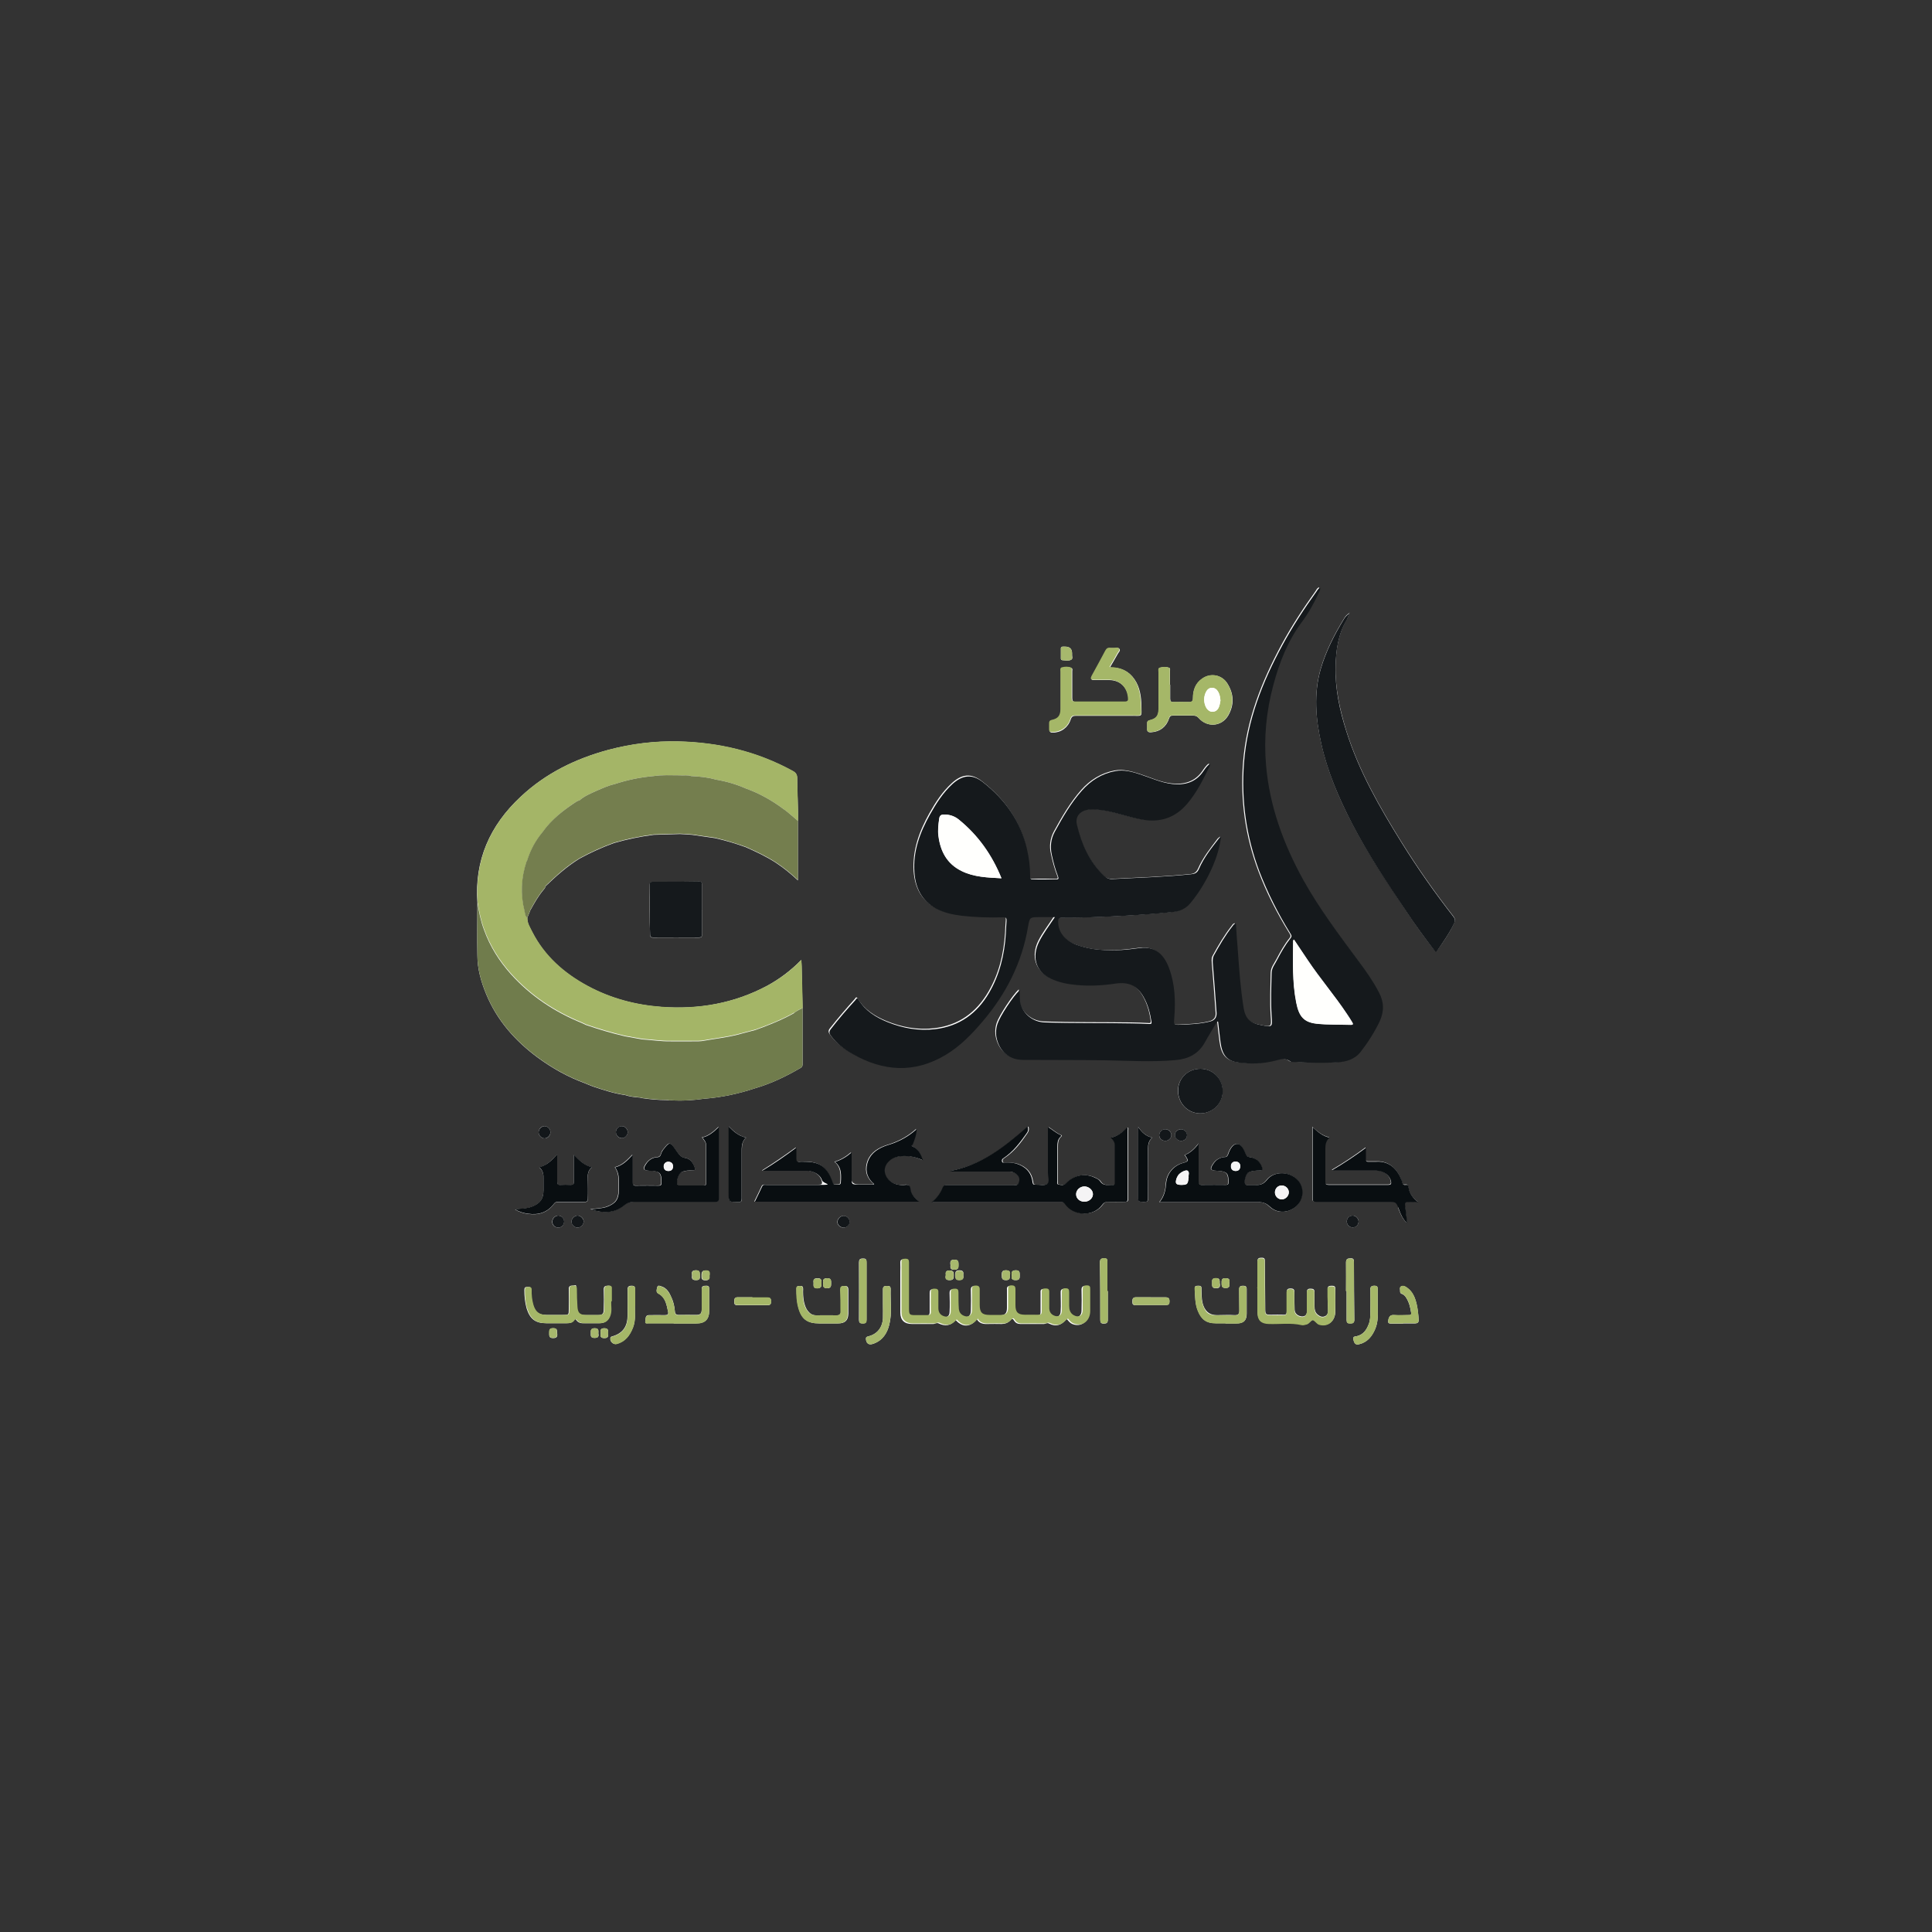 <?xml version="1.0" encoding="UTF-8"?>
<svg xmlns="http://www.w3.org/2000/svg" version="1.1" viewBox="0 0 1000 1000">
  <rect x="0" y="0" width="1000" height="1000" fill="#333333" stroke="none"/>
  <defs>
    <style>
      .cls-1 {
        fill: #090e11;
      }

      .cls-2 {
        fill: #747e4e;
      }

      .cls-3 {
        fill: #f5f4f5;
      }

      .cls-4 {
        fill: #7c8752;
      }

      .cls-5 {
        fill: #a7b86d;
      }

      .cls-6 {
        fill: #13171a;
      }

      .cls-7 {
        fill: #fff;
      }

      .cls-8 {
        fill: #a5b768;
      }

      .cls-9 {
        fill: #15191c;
      }

      .cls-10 {
        fill: #a4b567;
      }

      .cls-11 {
        fill: #707c4c;
      }

      .cls-12 {
        fill: #fffffd;
      }
    </style>
  </defs>
  <!-- Generator: Adobe Illustrator 28.7.0, SVG Export Plug-In . SVG Version: 1.2.0 Build 23)  -->
  <g>
    <g id="Layer_2">
      <g>
        <path class="cls-7" d="M274.6,471c2-3.6,4-7.2,6.7-10.4.4-.5,1-1,1-1.8,5.5-5.3,11.2-10.4,17.7-14.4,5.7-3.1,11.6-5.8,17.7-8,6.8-2,13.7-3.4,20.7-4.3,4.5-.1,9-.3,13.5-.4,2.1.1,4.2.2,6.3.4,3.9.6,7.9,1.1,11.8,1.7,5.4,1.2,10.8,2.8,16,4.7,5.4,2.4,10.8,4.9,15.8,8.2,3.9,2.6,7.5,5.5,11.2,9v-30.6c.2-7.4-.4-14.8-.4-22.1,0-1.9-.6-3-2.3-3.9-18.4-10.1-38.3-14.8-59.1-15.3-12.3-.3-24.5,1.2-36.5,4.4-17,4.6-32.3,12.1-45.2,24.2-15.9,14.8-24,32.9-22.4,54.9,0,9.1-.2,18.1,0,27.2,0,7,1.9,13.7,4.6,20.2,5.6,13.5,14.9,24,26.5,32.6,7.6,5.6,15.8,10.2,24.6,13.4,1.4.6,2.8,1.2,4.2,1.7,5.4,1.8,10.8,3.6,16.5,4.4,2.4.8,5,1.1,7.5,1.3.2,0,.3,0,.5.1.3,0,.6.1.9.2,4.1.6,8.3,1,12.5,1,.2,0,.4,0,.6,0,.6.2,1.2.2,1.7.1,5.8.4,11.6,0,17.3-.8,9.1-.7,17.9-2.6,26.6-5.5,8.2-2.4,15.8-6.1,23.2-10.4.8-.4,1.1-1,1.1-1.8,0-9.7,0-19.4,0-29.1-.2-7.2-.3-14.5-.5-21.7,0-1-.1-2-.2-3.3-5.4,5.5-11.3,9.9-17.7,13.4-17.1,9.1-35.4,12.3-54.6,10.9-13.5-1-26.3-4.4-38.2-10.8-12.3-6.6-22.4-15.5-28.8-28.1-1.1-2.2-2.6-4.4-2.5-7.2.6-1.4,1.2-2.8,1.7-4.2M630,528.7c.4,3.8.8,7.1,1.2,10.3.9,7.1,3.5,10,9.6,10.8,6.2.7,12.4.5,18.4-.9,2.8-.7,5.5-1.7,8.2.3.4.3,1.1.3,1.6.3,7.5.5,15,.7,22.5.2,4.7-.3,9.3-1.5,12.3-5.5,3.8-4.9,7.1-10.1,9.8-15.7,2.5-5.1,2.3-10-.4-15.1-3-5.5-6.5-10.6-10.2-15.7-10.2-13.8-20.6-27.5-29-42.6-10.2-18.5-17.4-38.1-19.2-59.3-1.2-14,.2-27.9,3.8-41.5,3.1-11.6,7.4-22.8,14.7-32.5,3.6-4.9,6.6-10.1,9-15.6.3-.6.9-1.3.4-2.2-1,.4-1.3,1.2-1.8,2-6.4,8.9-12.4,18.1-17.6,27.7-10.3,19.1-18.2,39-19.9,60.9-1.5,19.3,1.1,38.1,7.9,56.2,4.2,11.2,9.7,21.9,16,32.1.5.8,1.1,1.5.2,2.6-2.7,3.3-4.8,7.1-6.8,10.9-1.2,2.3-3,4.4-3,7.1-.1,7.4-.5,14.8,0,22.2.4,5.9.5,5.9-5.4,4.8-5.8-1.1-8.2-3.4-9.1-8.9-1.6-9.9-2.3-19.8-3-29.7-.3-4.7-.6-9.3-1-14-1,0-1.3.8-1.7,1.3-3.8,4.8-6.9,10.1-9.8,15.4-.6,1-.6,2.1-.5,3.3.7,8.8,1.4,17.5,2,26.3.2,2.4-1,3.8-3.3,4.4-5.1,1.3-10.3,1.4-15.5,1.7-3.5.1-3.4,0-3.1-3.5.8-8.7.5-17.4-2.7-25.8-2.4-6.4-6.8-11.6-15.2-10.4-3.1.4-6.1.8-9.2,1-8,.5-15.9.2-23.5-2.7-6.2-2.3-9.5-6.5-9.5-12,0-1.5.3-2.1,2-2,4.9,0,9.8,0,14.7-.2,14.2-.4,28.4-1.2,42.5-2.7,3.8-.4,6.8-1.7,9.3-4.7,4.9-5.8,8.7-12.2,11.6-19.2,2-4.7,3.6-9.6,4.2-15.1-.6.5-.9.7-1.2,1-3.8,5-7.7,9.9-10.2,15.6-.9,2-2.1,2.6-3.9,2.8-13.6,1.4-27.2,1.8-40.8,2.5-1.8,0-3.1-.5-4.3-1.7-7.7-7.3-11.6-16.6-14.1-26.6-1-4.2,1.7-7.2,6-7.7,2.7-.3,5.3-.1,8,.3,6.4,1.1,12.6,3.4,19,4.6,9.7,1.9,17.7-.7,24.2-8.2,4.9-5.8,8.2-12.5,11.5-19.3.1-.3.3-.6,0-1.1-1.5,1-2.4,2.5-3.4,3.9-3.9,5.6-9.5,7.1-15.9,6.4-5.8-.6-11.1-3.2-16.7-5-4.2-1.3-8.4-2.5-12.8-1.7-6.9,1.3-12.7,4.9-17.3,10.1-5.7,6.5-10,13.9-14.1,21.4-2,3.7-2.5,7.7-1.5,11.8.8,3.8,1.8,7.5,3.2,11.1.5,1.2.5,1.8-1.1,1.7-3.9-.1-7.7-.2-11.6,0-1.5,0-1.7-.6-1.7-1.9,0-4.8-.6-9.5-1.7-14.2-3.2-14.3-11.4-25.5-22.8-34.4-5.6-4.4-10.5-3.8-15.7,1-4.9,4.5-8.4,9.9-11.6,15.6-5.2,9.3-8.8,19.1-8.1,30,.6,8.1,3.8,14.8,11.2,18.8,4.1,2.3,8.7,3.2,13.3,3.7,7.1.9,14.2,1,21.3.8,1.7,0,2,.5,1.9,2-.2,2.2-.3,4.5-.4,6.7-.7,10.7-3.1,20.9-8.6,30.3-6.3,10.8-15.4,17.4-28,18.9-8.6,1-16.8-.5-24.7-3.7-6.1-2.5-11.5-5.9-15-11.7-.8-1.3-1.2,0-1.5.3-4.4,4.9-8.7,9.9-12.8,15.1-1,1.2-.9,2.1,0,3.3,2.9,4.1,6.9,7,11.2,9.5,16,9.1,32,10.2,48.3.5,7.5-4.5,13.5-10.8,19.1-17.3,12.2-14.3,20.4-30.4,23.5-49,.8-5.1.9-5.1,6.2-5,2.5,0,4.9,0,7.7,0-2.9,4.5-6,8.4-8.2,12.8-3.9,7.9-1.5,15.3,6,19,4.2,2,8.6,2.9,13.2,3.3,6.8.7,13.6.3,20.4-.7,6.9-1.1,11.2,1.1,14.5,6.9,2.3,4,3.5,8.4,4.1,12.9.2,1.3-.6,1.2-1.3,1.1-3-.1-5.9-.3-8.9-.3-15-.2-30.1,0-45.1-.5-5.9-.2-10.9-4.1-12.5-9.8-.6-2.2-.2-4.5-.5-6.8-3.3,3.1-10.1,13.4-11.4,17.3-1,3-1,6.1,0,9.1,2,6.1,6.8,9.6,13.3,9.6,14,0,28,0,42,.2,12.3.2,24.6,1,36.9-.1,6.7-.6,11.8-3.1,15.1-9.1,2-3.5,4.1-7,6.4-10.9M698.6,317.2c-1.5.9-2.3,1.9-2.9,2.9-5,8.2-9.4,16.7-12.1,26-3.7,12.8-2.6,25.6.2,38.3,3.2,14.5,8.9,28.1,15.8,41.3,8.4,16.2,18.6,31.3,28.7,46.5,4.4,6.6,9,13,13.9,19.3.5.6.9,1.5,1.7.4,3.3-4.6,6.6-9.3,8.9-14.5.5-1.1.3-2.1-.5-3.1-9.6-12.3-18.5-25-26.8-38.3-11.4-18.3-22.1-36.9-28.6-57.6-3.4-11-5.9-22.1-5.6-33.7.2-8.3,1.3-16.3,5.6-23.7.7-1.1,1-2.4,1.7-4M482.4,622.1h66.7c1,0,1.7,0,2.5,1,4.5,6.5,14.7,6.7,19.3.3.8-1.1,1.5-1.4,2.8-1.3,2.8,0,5.6,0,8.4,0,1.4,0,1.9-.3,1.9-1.8,0-11.8,0-23.6,0-35.4,0-.4.3-1-.4-1.3-2.3,2.4-4.9,4.4-8.4,5.3,1.1,1.2,2.1,2.3,2.1,3.8,0,6.5,0,12.9,0,19.4s0,1.2-.8,1.2c-2.4-.2-5.1.9-6.8-1.9-.5-.8-1.5-1.2-2.4-1.7-5.3-2.6-11.1-1.6-15.3,2.8-1.2,1.3-2.7.7-3.9.6-1-.1-.5-1.4-.5-2.2,0-5.8,0-11.7,0-17.5,0-1.8.1-3.5,1.5-4.9.3-.3.9-.7,0-1.1-2.3-.9-4.1-2.7-6.4-4.1,0,8.1,0,15.9,0,23.7,0,2,.9,4.8-.4,5.8-1.3,1-3.9.3-5.9.4-1.1,0-1.5-.2-1.6-1.4-.7-5-3.6-8-8.3-9.5-2-.6-4-.5-6-.6-.5,0-1.3.4-1.5-.6-.2-.8.2-1.3.9-1.7,5-3.3,8.5-7.9,11.8-12.7.8-1.1,1.1-2.2.6-3.6-11.9,10.4-24.1,20.1-40.3,23,.5.3.9.3,1.3.3,9.7,0,19.4,0,29.1,0,2,0,3.6.7,4.8,2.2.9,1.2.8,2.5.3,3.8-.5,1.3-1.6.9-2.5.9-11.5,0-22.9,0-34.4,0-1.2,0-1.9.2-2.4,1.4-1.1,2.7-2.8,5.2-5.5,7.4M394.7,605.9c7.5,0,15.1,0,22.6,0,3.8,0,7,2.1,7.9,4.9.6,2,.4,2.4-1.8,2.4-9,0-18,0-27,0-.8,0-1.7-.3-2.2.8-1.2,2.6-2.5,5.3-3.8,7.9h85.1c-2.2-1.9-4.2-3.8-4.5-6.5-.2-2.1-1.1-2.4-2.9-2.2-3.1.4-6-.2-8.3-2.6-2.9-2.9-2.9-6.8.1-9.7,1.9-1.8,4.2-2.4,6.7-2.6,3.7-.3,7.3.5,10.9,2.2-1.2-3.2-2.4-5.9-5.4-7.2-1.1-.5,0-.6,0-.9,1-2.6,2-5.1,2.1-8.1q-5.8,5.3-13.7,7.9c-1,.3-2,.6-3,1-4.3,1.7-7.7,4.3-8.9,9-1.1,4.3.3,7.8,3.6,10.6-.2.1-.4.2-.5.2-2.5,0-5.1,0-7.6,0q-3.6,0-3.6-3.6v-13c-2.7,2.3-5.3,3.9-8.6,4.9,3.1,2.5,3.2,5.8,3.1,9.1-.1,2.8,0,2.6-2.7,2.7-1.5,0-1.5-1-1.8-1.8-2.7-7.4-6.5-10.1-14.3-10.1s-1.8,0-2.7,0c-1.4.2-1.7-.4-1.6-1.7.1-1.8,0-3.6,0-5.6-5.9,4.3-11.6,8.2-17.5,11.9M620.4,591.8c-2.2,2.7-4.3,4.9-7.3,6,.2.3.3.5.5.7,1.5,2.3,1.3,2.7-1.3,3.4-4.9,1.3-8.5,5.4-8.9,10.6-.2,3.5-.9,6.7-3.4,9.7h1.4c16.5,0,33.1,0,49.6,0,2.3,0,4.1.4,5.9,2.2,6,5.8,14.8,1.8,16.6-4.2,1.4-4.4-.4-8.9-4.3-11.3-4.4-2.6-10.6-2.1-13.6,1.8-1.8,2.4-3.8,2.8-6.4,2.6-1.2,0-2.4,0-3.6,0-.4,0-.9.1-1.2-.3-.9-1.2.2-5.4,1.6-6.1,1.8-1,3.8-1,5.8-1,1.7,0,1.7-.8,1.2-1.9-1.1-2.9-3.3-4.7-6.4-5.1-1.1-.1-1.6-.5-2-1.6-.9-2.3-2.3-5.3-4.6-5.2-2.2.1-3.7,3-4.5,5.4-.3,1-.8,1.3-1.8,1.4-2.4.2-4.4,1.3-5.8,3.4-1.9,2.8-1.6,3.4,1.6,3.7.3,0,.6,0,.8,0,4.6.3,5.4,1.3,5.4,5.8,0,1.2-.3,1.5-1.5,1.5-4,0-8-.1-12,0-1.6,0-2-.5-2-2,0-6.3,0-12.6,0-19.5M363.4,588.8c.9,1.3,2,2.3,2,3.9,0,6.5,0,13.1,0,19.6,0,1-.3,1.3-1.3,1.3-4.1,0-8.2,0-12.2,0s-.9.1-1.2-.3c-1.1-1.6.4-6,2.2-6.7,1.8-.7,3.7-.7,5.6-.8,1.3,0,1.4-.5,1-1.5-.8-2.4-2.3-4.6-4.7-4.9-2.8-.4-3.6-2.2-5-4.1-3.3-4.6-3.4-4.4-6.7-.2-.5.6-.8,1.3-1,2-.3,1.2-.9,1.7-2.2,1.8-2.4.2-4.2,1.4-5.6,3.4-1.8,2.7-1.5,3.5,1.7,3.6.1,0,.3,0,.4,0,5.1.3,5.8,1.1,5.8,6.2,0,1.2-.4,1.5-1.6,1.5-3.8,0-7.6-.1-11.4,0-1.7,0-1.9-.5-1.9-2,0-4.5,0-9.1,0-14-2.8,2.9-5.3,5.6-9.1,6.5q1.9,2.8,1.9,6.4v5.5c0,4.6-1.6,6.9-6,8.5-2.6,1-5.4.9-8.6,1.4,6.4,2,12.3,2.2,17.4-2.1,1.6-1.3,3.3-1.8,5.2-1.8,14,0,28,0,42,0,1.5,0,1.9-.3,1.8-1.8,0-11.7,0-23.5,0-35.2v-1.8c-2.7,2.6-5.2,4.8-8.7,5.5M552.2,682.8c.9,1,1.6,2,2.8,2.5,4.4,1.8,8.6-1.1,8.7-6.3,0-3.8,0-7.6,0-11.4,0-1.3,0-2.1-1.8-2-1.5,0-2.1.4-2.1,2,.1,3.6.1,7.2,0,10.8,0,2.9-2.2,4.1-4.7,2.6-1.9-1.1-2.2-3-2.3-4.9-.1-2.2-.1-4.5,0-6.8,0-1.4-.2-2.2-1.9-2.2-1.7,0-2,.8-1.9,2.2,0,3.1.2,6.2,0,9.3,0,2.7-1.9,3.7-4.3,2.5-1.6-.8-2.1-2.2-2.2-3.8,0-2.8-.1-5.6,0-8.4,0-1.7-1-1.7-2.2-1.7-1.3,0-1.8.3-1.7,1.7,0,3.4,0,6.8,0,10.1,0,1.3-.3,1.9-1.8,1.8-2.2-.1-4.5,0-6.8,0-3.6,0-4.9-1.2-5-4.9,0-2.7-.1-5.5,0-8.2,0-1.6-.5-2.1-2.1-2.1-1.7,0-1.8.9-1.7,2.2,0,3,0,6,0,9.1,0,2.9-1,3.9-3.9,4-1.9,0-3.8,0-5.7,0-3.8,0-5.1-1.2-5.1-5.2,0-2.7,0-5.3,0-8,0-1.5-.5-2-2-2-1.4,0-2,.4-2,1.9.1,3.7.1,7.3,0,11,0,2.7-2,3.9-4.5,2.6-1.4-.7-2.1-1.8-2.3-3.3-.4-2.9-.3-5.8-.2-8.6,0-1.4-.3-2-1.9-2-1.5,0-2.1.4-2.1,2,.1,3.2.2,6.5,0,9.7,0,2.3-1.5,3.2-3.7,2.5-1.9-.7-2.7-2.1-2.7-4.1,0-2.7,0-5.5,0-8.2,0-1.5-.6-1.9-2-1.9-1.6,0-1.9.6-1.9,2,0,3.2,0,6.5,0,9.7,0,1.6-.5,2-2,2-2-.1-4.1,0-6.1,0-2.9,0-3.2-.4-3.2-3.3,0-8,0-16,0-24,0-1.5-.4-1.9-1.9-1.9-1.4,0-2.1.3-2,1.9.1,1.5,0,3.1,0,4.6,0,7,0,14.1,0,21.1,0,3.9,2.1,5.9,6,5.9,3.7,0,7.3,0,11,0,1,0,1.7-.8,2.8-.3,3.4,1.6,6.4,1.3,8.8-1.8,3.9,4.4,8.2,3.4,11-.4,1.3,2.3,3.4,2.6,5.8,2.5,2.3-.1,4.6,0,7,0,1.8,0,3.4-.6,4.5-1.9,1-1.2,1.4-.8,2,.2.7,1.1,1.8,1.7,3.2,1.7,4.1,0,8.2,0,12.2,0,.9,0,1.6-.8,2.7-.2,3.5,1.7,6.1,1,8.7-2M728.2,633c-.4-3.2-.7-6.2-1.1-9.2-.2-1.3.1-1.9,1.6-1.8,1.6.1,3.1,0,5.1,0-2.7-2.2-4.5-4.5-4.9-7.5-.2-1.2-.6-1.6-1.7-1.4-.8.1-1.3-.1-1.5-1.1-.1-.7-.5-1.4-.8-2.2-1.8-4.4-5.7-9.1-12.8-8.7-1.3,0-2.7,0-4,0-1,0-1.4-.4-1.3-1.3,0-1.9,0-3.7,0-5.9-5.8,4.3-11.5,8.1-17.5,11.6.6.2,1.1.2,1.6.2,7,0,14.1,0,21.1,0,4,0,7.2,2.4,7.8,5.5.3,1.3.1,1.9-1.5,1.9-10.3,0-20.5,0-30.8,0-1.4,0-1.8-.4-1.7-1.8,0-5.7,0-11.4,0-17.1,0-2.1.3-4,2.2-5.6-3.6-.7-6.1-3-8.8-5.4,0,12.5,0,24.6,0,36.8,0,1.7.5,1.9,2,1.9,12.4,0,24.8,0,37.1,0s4.1,0,5.6,3.9c1,2.5,2,5,4.1,7M363.4,470.8h-.1c0-4.4,0-8.7,0-13.1,0-1.1-.3-1.4-1.4-1.4-8.1.1-16.2.2-24.2.2-.9,0-1.4.2-1.4,1.3,0,8.7-.2,17.4.2,26.1,0,1.3.6,1.4,1.6,1.4,7.9,0,15.7-.1,23.6,0,1.5,0,1.7-.5,1.7-1.8,0-4.2,0-8.4,0-12.6M574.6,345.3c1.5-2.6,2.8-4.7,4-6.9.4-.8,1.4-1.5.9-2.4-.5-1-1.6-.4-2.5-.5-.7,0-1.4,0-2.1,0-1.2-.2-1.9.3-2.5,1.4-2.3,4.4-4.7,8.8-7.1,13.1-.8,1.4-.6,2.1,1.2,2,2.5,0,5.1,0,7.6,0,5.6,0,9.5,3.7,10,9.3.1,1.4-.2,2-1.7,2-8.5,0-17,0-25.5,0-1.5,0-1.9-.5-1.9-1.9,0-4.6,0-9.3,0-13.9,0-.6.3-1.5-.4-1.7-1.5-.7-3.2-.5-4.7-.1-1.2.3-.7,1.5-.8,2.4,0,6.4,0,12.8,0,19.2,0,3.5-1.3,4.9-4.5,5.6-1,.2-1.5.7-1.4,1.7,0,1,0,2,0,3,0,1.3.6,1.7,1.8,1.6,4.2,0,7.8-2.6,9.2-6.8.5-1.5,1.2-1.9,2.7-1.9,9.7,0,19.4,0,29.1,0,5.4,0,4.9.8,4.8-5-.1-4.9-.7-9.7-3.6-13.9-2.9-4.2-7-6.1-12.4-6.1M605.6,354.4c0-2.4,0-4.8,0-7.2,0-.6.2-1.3-.4-1.5-1.5-.6-3.2-.5-4.7-.1-1.2.3-.8,1.5-.8,2.4,0,6.4,0,12.8,0,19.2,0,3.4-1.2,4.8-4.5,5.6-1,.2-1.5.6-1.4,1.7,0,.8,0,1.7,0,2.5-.2,1.8.7,2.2,2.3,2,4.3-.3,7.6-2.8,9-7.1.4-1.2.9-1.5,2-1.5,3.5,0,7,0,10.5,0,1.2,0,2,.3,2.9,1.3,4.4,5,11.8,4.4,15.2-1.3,3.2-5.5,3-11.2-.4-16.6-2.8-4.5-8.6-5.6-12.9-2.6-3.6,2.4-4.9,6-4.9,10.2,0,1.6-.5,2.1-2.1,2-2.7-.1-5.4,0-8,0-1.3,0-1.7-.4-1.7-1.7,0-2.4,0-4.8,0-7.2M288.4,597.7c-2.9,2.8-5.3,5.6-9.3,6.5,2.1,1.8,2.3,3.9,2.2,6.3,0,1.9,0,3.8,0,5.7,0,4.4-1.7,6.8-5.9,8.4-2.8,1.1-5.7,1-8.8,1.4,2.2,1.4,4.4,2,6.7,2.3,5.4.8,10-.6,13.4-5.1.6-.8,1.1-1,2-1,4.5,0,9,0,13.5,0,1.5,0,2.1-.2,2-1.9-.2-3.3,0-6.6,0-9.9,0-2.3,0-4.5,2.2-6.2-4.1-.9-6.6-3.6-9.4-6.5,0,4.9,0,9.4,0,14,0,1.3-.3,1.8-1.6,1.7-1.8-.1-3.5-.1-5.3,0-1.5.1-1.7-.5-1.7-1.8,0-4.5,0-8.9,0-13.8M650.8,666.3h.2c0,4.3,0,8.6,0,12.9,0,4,2,5.6,5.9,5.8,5.6.2,11.3-.7,17,.6.8.2,1.7-.2,2.5-.3,1.4-.3,2.2-2.1,3.2-2.2,1.1,0,1.8,1.8,3.3,2.3,4.5,1.4,8.3-1.6,8.3-6.9,0-3.7,0-7.5,0-11.2,0-1.4-.4-1.8-1.8-1.8-1.4,0-2.4.2-2.2,1.9,0,1.1,0,2.2,0,3.4,0,2.5.1,4.9.2,7.4,0,1.3-.3,2.6-1.7,3.1-1.4.6-2.6,0-3.7-.9-1.3-1.1-1.6-2.6-1.6-4.2,0-2.4-.1-4.8,0-7.2,0-1.6-.5-2-2.1-2-1.6,0-1.9.7-1.8,2,0,3.2,0,6.5,0,9.7,0,2.2-1.5,3.1-3.6,2.5-1.7-.5-2.8-1.7-2.8-3.5-.1-3-.2-5.9-.1-8.9,0-1.5-.6-1.9-2-1.9-1.4,0-2,.4-2,1.9,0,3.3,0,6.6,0,9.9,0,1.3-.3,1.9-1.7,1.8-2.1-.1-4.2,0-6.3,0-2.9,0-3.1-.2-3.1-3.2,0-8.1-.2-16.2-.2-24.3,0-1.2,0-2-1.6-2-1.4,0-2.3.2-2.2,1.9,0,4.4,0,8.7,0,13.1M621.4,553.2c-6.5,0-11.6,4.9-11.7,11.2,0,6.6,5,11.9,11.5,11.9,6.3,0,11.6-5.1,11.6-11.4,0-6.5-5-11.7-11.5-11.7M316.4,673.6c0-2.4,0-4.3,0-6.1,0-1.3,0-2.1-1.7-2-1.6,0-2.3.4-2.2,2.2.1,3.3.1,6.6,0,9.9,0,2.5-.7,3.1-3.1,3.1-2.1,0-4.2,0-6.3,0-3.2,0-4.3-1-4.5-4.2-.2-3-.3-6-.3-9.1s-.2-2-1.8-2c-1.5,0-2.2.4-2.1,2,.1,3.4,0,6.7,0,10.1,0,3.1,0,3.1-3,3.1h-8.6c-3.9,0-5.9-1.5-7-5.3-.8-2.5-1-5.1-.9-7.7,0-1.5-.8-1.5-1.9-1.5-1.2,0-1.6.4-1.6,1.6,0,3.2.3,6.4,1.2,9.6,1.7,5.4,4.5,7.6,10.1,7.6s7,0,10.5,0c1.6,0,3-.2,3.9-1.6.5-.8.8-.6,1.2,0,1.1,1.5,2.6,1.7,4.3,1.6,2.5,0,5.1,0,7.6,0,2.8,0,4.6-1.3,5.5-4,.9-2.6.2-5.3.4-7.3M348.7,685h0s11.6,0,11.6,0c4.7,0,6.8-2.1,6.8-6.8,0-3.6,0-7.2,0-10.8,0-1.2-.1-2-1.7-1.9-1.4,0-2.3.2-2.2,1.9.1,3.4.1,6.9,0,10.3,0,2.2-.7,2.9-2.9,2.9-3,0-5.9-.1-8.8,0-1.6,0-2.1-.6-2.2-2-.2-2.4-.7-4.7-1.7-6.9-1.1-2.6-2.4-5-5.3-5.9-.7-.2-1.8-.8-2.1.4-.3,1.1-.8,2.6.5,3.3,3.8,2,4.3,5.8,5.1,9.4.3,1.4-.3,1.8-1.7,1.8-2.7,0-5.5-.1-8.2,0-2.1,0-1.6,2-1.9,3.2-.3,1.4,1,1,1.8,1,4.3,0,8.6,0,12.9,0M377.2,583.1v34.1c0,5,0,4.9,5,5,1.5,0,1.8-.5,1.8-1.9,0-8.6,0-17.1,0-25.7,0-2.2.4-4.1,2.2-5.8-3.6-.8-6.2-2.9-8.9-5.7M428.1,685h5.7c3.5,0,5.2-1.5,5.3-5,0-4.2,0-8.3,0-12.4,0-1.6-.6-2-2.1-2-1.5,0-1.9.6-1.9,2,.1,3.7.1,7.3.2,11,0,1.5-.5,2.3-2.2,2.2-3.5-.1-7,0-10.6,0-1.9,0-3.2-.8-4.3-2.2-1.2-1.5-1.7-3.2-2.1-5-.4-2.2-.5-4.3-.4-6.5,0-1.2-.5-1.6-1.6-1.5-1,0-1.8,0-1.8,1.4,0,3.3.1,6.6,1,9.8,1.6,6,4.6,8.2,10.8,8.2h4.2ZM634.3,685h5.7c3.7,0,5.3-1.5,5.3-5.2,0-4.1,0-8.3,0-12.4,0-1.5-.5-1.9-1.9-1.9-1.4,0-2,.4-2,1.9.1,3.6,0,7.2.1,10.7,0,1.8-.4,2.7-2.5,2.6-3-.2-6,0-9.1,0s-5.7-1.2-7.1-5.1c-1-2.9-.8-5.8-.9-8.8,0-1.2-.7-1.3-1.6-1.3-1,0-2,0-1.9,1.3.2,4,.1,8,1.7,11.8,1.8,4.4,4.4,6.3,9.2,6.3h5.1M596.4,588.8c-3.2-.7-5.4-2.7-7.3-5.6v35.7c0,3.2,0,3.1,3.1,3.2,1.6,0,2.1-.3,2.1-2-.1-8.5,0-17,0-25.5,0-2.2.3-4.2,2.2-5.8M457,674.8h0c0,2.5.1,5.1,0,7.6-.3,4.9-3.1,8.2-7.6,9.3-.7.2-1.2.3-1.2,1.2.1,2.5,1.5,3.5,3.9,2.6,4.7-1.7,7.1-5.4,8.2-9.9,1.5-6,.5-12.2.7-18.3,0-1.5-.6-1.8-1.9-1.7-1.3,0-2.1.2-2.1,1.8,0,2.5,0,4.9,0,7.4M696.7,668.2h.3c0,5,0,10,0,14.9,0,1.5.4,1.9,1.9,1.9,1.5,0,2.1-.4,2.1-2-.1-9.9-.2-19.8-.2-29.7,0-1.4-.2-2.1-1.8-2-1.5,0-2.3.4-2.3,2.1.1,4.9,0,9.8,0,14.7M713.1,675c0-2.5,0-4.9,0-7.4,0-1.3,0-2.1-1.7-2.1-1.7,0-2.2.6-2.1,2.2.1,3.7,0,7.4,0,11.2,0,2.3,0,4.5-.9,6.6-1.1,2.9-2.8,5.3-6.1,6.1-.9.2-2.1,0-1.8,1.6.4,2.2,1.2,3,2.9,2.6,4.3-1,6.7-4,8.4-7.9,1.8-4.2,1.3-8.5,1.3-12.9M328.7,676c0-3.6,0-6,0-8.5,0-1.4-.2-2-1.8-2-1.5,0-2.1.5-2.1,2.1,0,4.6.1,9.1,0,13.7-.1,5.6-2.7,8.9-7.9,10.4-.5.1-.9.3-1,.9-.3,1.8,1.6,3.5,3.3,3,4.4-1.2,6.8-4.4,8.4-8.5,1.6-4,.9-8.2,1-11.2M573.4,668.3h-.2c0-5.1,0-10.1,0-15.2,0-1.2-.3-1.8-1.6-1.8-1.7,0-2.3.5-2.3,2.3.2,9.8.2,19.6.2,29.5,0,1.4.3,2,1.8,2,1.5,0,2.1-.4,2.1-2,0-4.9,0-9.8,0-14.7M726.2,685c2,0,4.1,0,6.1,0,1.6,0,2.1-.6,2-2.1-.2-2.7-.5-5.5-1.1-8.1-.8-3.2-2-6.2-4.8-8.2-.9-.7-2.1-1.3-3.1-.8-1.1.5-.5,1.8-.6,2.7,0,.8.4,1.1,1.1,1.3.9.4,1.6,1.1,2.1,2,1.5,2.4,2.1,5,2.5,7.7.2,1.2-.5,1.2-1.4,1.2-2.4,0-4.8.2-7.2,0-2-.2-2.8.5-3.2,2.5-.3,1.5,0,1.9,1.5,1.9,2,0,4.1,0,6.1,0M448.6,668.3h-.1c0-4.9,0-9.8,0-14.8,0-1.4-.1-2.2-1.9-2.1-1.6,0-2,.6-2,2.1,0,9.8.1,19.7,0,29.5,0,1.6.4,2,2,2,1.5,0,1.9-.6,1.9-2,0-4.9,0-9.8,0-14.8M595.6,671.5c-2.5,0-5,0-7.6,0-1.6,0-1.9.7-1.9,2.1s.2,2,1.7,1.9c5.2,0,10.4,0,15.6,0,1.5,0,1.9-.7,1.9-2,0-1.4-.5-2-2-2-2.6,0-5.2,0-7.8,0M389.4,671.5c-2.5,0-5.1,0-7.6,0-1.7,0-1.7.9-1.8,2.2,0,1.4.4,1.9,1.8,1.9,5.1,0,10.3,0,15.4,0,1.5,0,1.9-.6,1.9-2,0-1.4-.5-2-1.9-2-2.6,0-5.2,0-7.8,0M554.9,338.2q0-3.5-3.6-3.5c-.4,0-.8,0-1.3,0-.5,0-.9.4-.9.8,0,1.8,0,3.6,0,5.5,0,.3.4.7.7.7,1.5.1,3.2.5,4.6-.2,1.1-.5.4-1.9.5-2.9,0-.1,0-.3,0-.4M298.9,629.2c-1.6,0-3.1,1.5-3.1,3.1,0,1.5,1.5,3.1,3.1,3.1,1.7,0,3.2-1.5,3.2-3.2,0-1.6-1.5-3-3.2-3M284.9,586c0-1.7-1.4-3.1-3.1-3.1-1.7,0-3,1.5-3,3.2,0,1.7,1.4,3.1,3.1,3.1,1.6,0,3-1.4,3-3.1M703.2,632.3c0-1.7-1.4-3.1-3-3.1-1.7,0-3.1,1.3-3.1,3,0,1.7,1.3,3.1,3,3.1,1.7,0,3.1-1.3,3.1-3M436.7,635.4c1.7,0,3-1.4,3-3.1,0-1.7-1.4-3-3.1-3-1.7,0-3.2,1.6-3.2,3.2,0,1.6,1.6,3,3.2,2.9M324.9,586c0-1.7-1.4-3.1-3-3.1-1.6,0-3.1,1.3-3.1,3,0,1.8,1.4,3.3,3.1,3.2,1.6,0,3-1.5,3-3.1M611.3,584.5c-1.7,0-3.1,1.3-3.2,2.9,0,1.6,1.5,3.1,3.2,3.1,1.8,0,3.1-1.2,3-3,0-1.7-1.4-3-3.1-3M606.3,587.5c0-1.6-1.4-3-3.1-3-1.8,0-3.2,1.4-3.2,3.1,0,1.7,1.4,2.9,3.2,2.9,1.7,0,3.1-1.4,3.1-3M289,635.4c1.7,0,3-1.4,2.9-3.2,0-1.8-1.4-3.1-3.1-3-1.6,0-3,1.5-3,3.2,0,1.7,1.4,3,3.1,3M489.5,660.2c-.2,1.4,0,2.4,2,2.4,1.9,0,2.2-.8,2.2-2.4,0-1.6-.1-2.6-2.2-2.6-2.1,0-2.1,1.1-1.9,2.6M498.6,660c.2-1.5,0-2.5-2-2.5-1.9,0-2.2.8-2.1,2.4,0,1.5,0,2.7,2.1,2.6,2,0,2.2-1,2-2.6M367.2,660.2c.1-1.4.2-2.6-1.9-2.6-1.8,0-2.2.7-2.2,2.4,0,1.4-.2,2.7,2,2.7,2,0,2.2-.9,2-2.4M522.7,659.8c.3-1.5-.2-2.3-2.1-2.3-2,0-2.1,1-2.1,2.5,0,1.7.2,2.6,2.2,2.6,2.1,0,2-1.2,1.9-2.8M523.7,660c-.3,1.5-.1,2.6,2,2.6s2.1-1,2.1-2.5c0-1.5,0-2.6-2-2.6-1.8,0-2.4.7-2.1,2.5M358.2,660c-.2,1.5-.2,2.6,2,2.6s2.1-1,2-2.5c0-1.4.1-2.6-2-2.6-1.8,0-2.4.7-2,2.5M636.3,663.9c.3-1.5,0-2.3-2-2.3-2.1,0-2,1.1-2,2.5s0,2.5,2,2.6c2.2,0,2.2-1.2,2-2.8M426.1,664c-.1,1.5-.2,2.8,2,2.8,2,0,2.1-1.1,2.1-2.6,0-1.4,0-2.6-2-2.6-1.9,0-2.4.8-2.1,2.4M421.1,664c0,1.5-.3,2.9,2,2.8,2,0,2.1-1.1,2.1-2.6,0-1.4.1-2.6-2-2.6-1.9,0-2.3.8-2.1,2.3M492,654.6c-.2,1.5-.2,2.7,2,2.6,2,0,2.1-1,2.1-2.5,0-1.6,0-2.7-2.2-2.7-2,0-2.1,1.1-2,2.6M288.3,690c.1-1.4.1-2.5-1.9-2.5-2,0-2.1.9-2.1,2.5,0,1.4-.2,2.6,2,2.6,2,0,2.3-.9,2.1-2.5M631.3,664.3c0-1.4.3-2.7-1.8-2.7s-2.2.8-2.1,2.4c0,1.4-.3,2.8,2,2.8,2,0,2.2-1,2-2.4M309.7,690.2c0-1.4.3-2.7-1.8-2.7-1.9,0-2.2.9-2.1,2.4,0,1.3-.3,2.6,1.9,2.6,2,0,2.3-.8,2-2.3M310.9,690.1c-.2,1.4-.2,2.5,1.9,2.5,2.1,0,2-1,2-2.5,0-1.4.1-2.6-2-2.6-2,0-2.1,1-1.9,2.6"/>
        <path class="cls-9" d="M630,528.7c-2.3,4-4.5,7.4-6.4,10.9-3.3,5.9-8.4,8.5-15.1,9.1-12.3,1.1-24.6.3-36.9.1-14-.2-28-.1-42-.2-6.5,0-11.3-3.5-13.3-9.6-1-3-1-6.1,0-9.1,1.3-3.9,8-14.2,11.4-17.3.3,2.4-.1,4.6.5,6.8,1.6,5.7,6.6,9.6,12.5,9.8,15,.5,30.1.2,45.1.5,3,0,5.9.2,8.9.3.8,0,1.5.2,1.3-1.1-.7-4.5-1.8-8.9-4.1-12.9-3.3-5.8-7.6-7.9-14.5-6.9-6.8,1-13.6,1.4-20.4.7-4.5-.4-9-1.3-13.2-3.3-7.6-3.6-9.9-11-6-19,2.2-4.4,5.2-8.3,8.2-12.8-2.7,0-5.2,0-7.7,0-5.3,0-5.3,0-6.2,5-3.1,18.6-11.4,34.8-23.5,49-5.6,6.6-11.6,12.8-19.1,17.3-16.2,9.7-32.3,8.6-48.3-.5-4.3-2.4-8.2-5.4-11.2-9.5-.9-1.2-.9-2.1,0-3.3,4-5.2,8.3-10.2,12.8-15.1.3-.3.7-1.6,1.5-.3,3.5,5.8,8.9,9.2,15,11.7,7.9,3.2,16.1,4.7,24.7,3.7,12.6-1.5,21.7-8.1,28-18.9,5.4-9.3,7.9-19.6,8.6-30.3.1-2.2.2-4.5.4-6.7.1-1.5-.2-2.1-1.9-2-7.1.2-14.2,0-21.3-.8-4.6-.6-9.1-1.5-13.3-3.7-7.4-4.1-10.7-10.7-11.2-18.8-.8-10.9,2.9-20.7,8.1-30,3.2-5.7,6.7-11.2,11.6-15.7,5.2-4.7,10.2-5.3,15.7-1,11.4,8.9,19.5,20.1,22.8,34.4,1.1,4.7,1.7,9.4,1.7,14.2,0,1.3.2,1.9,1.7,1.8,3.9,0,7.7,0,11.6,0,1.6,0,1.5-.5,1.1-1.7-1.4-3.6-2.4-7.3-3.2-11.1-.9-4.1-.5-8.1,1.5-11.8,4.1-7.5,8.4-15,14.1-21.4,4.6-5.2,10.3-8.8,17.3-10.1,4.4-.8,8.6.3,12.8,1.7,5.5,1.8,10.8,4.3,16.7,5,6.4.7,12-.8,15.9-6.4,1-1.4,1.9-2.9,3.4-3.9.3.4.2.8,0,1.1-3.3,6.8-6.6,13.5-11.5,19.3-6.4,7.6-14.5,10.1-24.2,8.2-6.4-1.2-12.5-3.5-19-4.6-2.6-.4-5.3-.7-8-.4-4.3.5-7,3.5-6,7.7,2.4,10,6.4,19.3,14.1,26.5,1.2,1.2,2.5,1.8,4.3,1.7,13.6-.7,27.2-1.1,40.8-2.5,1.9-.2,3.1-.7,4-2.8,2.5-5.8,6.4-10.7,10.2-15.6.2-.3.6-.6,1.2-1-.7,5.5-2.2,10.4-4.2,15.1-3,6.9-6.8,13.4-11.6,19.2-2.5,3-5.5,4.3-9.3,4.7-14.1,1.5-28.3,2.2-42.5,2.7-4.9.1-9.8.3-14.7.2-1.7,0-2,.5-2,2,0,5.4,3.3,9.7,9.5,12,7.6,2.8,15.5,3.1,23.5,2.7,3.1-.2,6.1-.6,9.2-1,8.4-1.2,12.8,3.9,15.2,10.4,3.1,8.3,3.4,17,2.7,25.8-.3,3.5-.4,3.6,3.1,3.5,5.2-.2,10.4-.4,15.5-1.7,2.3-.6,3.4-2,3.3-4.4-.6-8.8-1.3-17.5-2-26.3,0-1.1,0-2.2.5-3.3,3-5.4,6-10.6,9.8-15.4.4-.5.7-1.2,1.7-1.3.3,4.7.6,9.4,1,14,.7,9.9,1.4,19.9,3,29.7.9,5.5,3.3,7.8,9.1,8.9,5.9,1.1,5.8,1.1,5.4-4.8-.5-7.4-.2-14.8,0-22.2,0-2.7,1.9-4.8,3-7.1,2-3.8,4.1-7.5,6.8-10.9.9-1.1.3-1.8-.2-2.6-6.3-10.2-11.7-20.9-16-32.1-6.8-18.2-9.4-36.9-7.9-56.2,1.7-21.9,9.6-41.8,19.9-60.8,5.2-9.6,11.2-18.8,17.6-27.7.5-.7.9-1.6,1.8-2,.4.9-.1,1.5-.4,2.2-2.5,5.5-5.4,10.8-9,15.6-7.3,9.8-11.6,20.9-14.7,32.5-3.7,13.6-5,27.5-3.8,41.5,1.8,21.2,9,40.8,19.2,59.3,8.4,15.1,18.8,28.8,29,42.6,3.7,5,7.3,10.1,10.2,15.7,2.7,5,2.8,9.9.4,15.1-2.7,5.6-6,10.8-9.8,15.7-3.1,4-7.6,5.2-12.3,5.5-7.5.4-15,.2-22.5-.2-.6,0-1.2,0-1.6-.3-2.7-2-5.4-1-8.2-.3-6.1,1.5-12.3,1.7-18.4.9-6.1-.7-8.7-3.7-9.6-10.8-.4-3.3-.8-6.5-1.2-10.3M669.7,486.4c-.2.2-.3.3-.3.4-.1,10.7-.5,21.5,1.6,32.1,1.4,7.1,3.8,10.2,10.5,10.9,5.9.7,11.9.4,17.9.6,1.1,0,1-.5.6-1.2-.9-1.5-1.8-3-2.8-4.4-6.4-9.6-13.9-18.3-20.3-27.9-2.4-3.5-4.7-7-7.1-10.6M518.4,454.6c-5-12.3-12.2-22.4-22.1-30.4-2.2-1.8-4.9-2.7-7.8-2.6-1.5,0-2.1.7-2.3,2.1-.5,3-.8,6-.4,9,1,8,4.4,14.4,11.9,18.1,6.4,3.2,13.4,3.4,20.8,3.8"/>
        <path class="cls-10" d="M247.2,467.2c-1.6-22,6.5-40.1,22.4-54.9,12.9-12.1,28.3-19.6,45.2-24.2,12-3.2,24.1-4.7,36.5-4.4,20.9.5,40.7,5.2,59.1,15.3,1.7.9,2.3,2,2.3,3.9,0,7.4.5,14.8.4,22.1-2.3-2-4.6-4.1-7.1-5.9-6.1-4.6-12.7-8.4-20-11-5-2.2-10.2-3.7-15.6-4.6-4.1-1.2-8.4-1.6-12.7-1.8-1.9-.7-3.9-.2-5.9-.4-4.5,0-9-.3-13.5.4-6.9.6-13.7,2-20.3,4.2-3.2.7-6.2,2.1-9.2,3.4-3.1,1.4-6.3,2.7-8.9,5-.4.1-.8.2-1.2.4-6.8,4.4-13.1,9.3-17.8,16-3.7,4.4-6.3,9.3-8,14.8-.1.2-.3.3-.3.5-2.8,8.4-3.2,17-1,25.6.3,1.2.2,2.6,1.4,3.4-.1,2.7,1.4,4.9,2.5,7.2,6.4,12.6,16.6,21.5,28.8,28.1,11.9,6.4,24.7,9.8,38.2,10.8,19.2,1.4,37.5-1.8,54.6-10.9,6.5-3.5,12.3-7.8,17.7-13.4,0,1.3.2,2.3.2,3.3.2,7.2.3,14.5.5,21.7-1.6.4-2.9,1.4-4.2,2.2-6.4,3.6-13.2,6.3-20.1,8.8-3.2.8-6.3,1.7-9.5,2.5-5.5,1.4-11.1,2-16.7,3-2.3.5-4.6.4-6.8.4-3.6,0-7.3,0-10.9,0-5,.1-9.8-.7-14.8-1-3-.5-5.9-1.1-8.9-1.6-6.9-1.6-13.6-3.6-20.3-5.9-.7-.3-1.4-.7-2.1-1-14-5.7-26.4-13.9-36.6-25.2-6.1-6.8-10.9-14.4-14-23.1-1.7-4.5-2.6-9.3-3.4-14"/>
        <path class="cls-9" d="M698.6,317.2c-.7,1.6-1,2.9-1.7,4-4.3,7.3-5.4,15.4-5.6,23.7-.3,11.6,2.1,22.7,5.6,33.7,6.5,20.7,17.2,39.3,28.6,57.6,8.2,13.2,17.2,26,26.8,38.3.8,1,1,1.9.5,3.1-2.4,5.2-5.7,9.8-8.9,14.5-.8,1.1-1.2.2-1.7-.4-4.8-6.3-9.5-12.7-13.9-19.3-10.2-15.1-20.3-30.3-28.7-46.5-6.8-13.2-12.6-26.7-15.8-41.3-2.8-12.7-3.9-25.5-.2-38.3,2.7-9.3,7.1-17.8,12.1-26,.6-1,1.5-2,2.9-2.9"/>
        <path class="cls-1" d="M482.4,622.1c2.8-2.3,4.4-4.7,5.5-7.4.5-1.2,1.2-1.4,2.4-1.4,11.5,0,22.9,0,34.4,0,.9,0,2,.4,2.5-.9.5-1.3.7-2.6-.3-3.8-1.2-1.5-2.8-2.2-4.8-2.2-9.7,0-19.4,0-29.1,0-.4,0-.8,0-1.3-.3,16.1-2.9,28.3-12.6,40.2-23,.5,1.4.2,2.6-.6,3.6-3.4,4.8-6.9,9.4-11.8,12.7-.7.4-1.1.9-.9,1.7.2,1,1,.6,1.5.6,2,0,4,0,6,.6,4.7,1.5,7.7,4.5,8.3,9.5.2,1.2.5,1.5,1.7,1.4,2-.1,4.7.6,5.9-.4,1.4-1.1.4-3.8.4-5.8,0-7.8,0-15.6,0-23.7,2.3,1.4,4.1,3.1,6.4,4.1.9.3.3.8,0,1.1-1.4,1.4-1.5,3.1-1.5,4.9,0,5.8,0,11.7,0,17.5,0,.8-.5,2,.5,2.2,1.3.2,2.7.7,3.9-.6,4.2-4.4,10-5.5,15.3-2.8.9.4,1.9.9,2.4,1.7,1.8,2.8,4.4,1.7,6.8,1.9.9,0,.8-.6.8-1.2,0-6.5,0-12.9,0-19.4,0-1.5-.9-2.6-2.1-3.8,3.5-.8,6.1-2.8,8.4-5.3.7.3.4.9.4,1.3,0,11.8,0,23.6,0,35.4,0,1.5-.5,1.9-1.9,1.8-2.8-.1-5.6,0-8.4,0-1.2,0-2,.3-2.8,1.4-4.6,6.4-14.9,6.2-19.4-.3-.7-1.1-1.5-1-2.5-1h-66.7ZM561.3,622c2.4,0,4.4-1.8,4.4-3.9,0-2.1-2.1-4-4.4-4-2.3,0-4.3,1.8-4.3,4,0,2.2,1.9,3.9,4.3,3.9"/>
        <path class="cls-1" d="M394.7,605.9c6-3.6,11.6-7.5,17.5-11.9,0,2.1,0,3.8,0,5.6,0,1.3.3,1.8,1.6,1.7.9-.1,1.8,0,2.7,0,7.8,0,11.6,2.7,14.3,10.1.3.8.3,1.8,1.8,1.8,2.7,0,2.6,0,2.7-2.7.1-3.4,0-6.6-3.1-9.1,3.3-1,5.9-2.6,8.6-4.9v13c0,3.6,0,3.6,3.6,3.6,2.5,0,5.1,0,7.6,0,.1,0,.2-.1.5-.2-3.4-2.8-4.7-6.4-3.6-10.6,1.2-4.7,4.6-7.3,8.9-9,1-.4,2-.7,3-1q7.9-2.6,13.7-7.9c-.1,3-1.1,5.5-2.1,8.1-.1.3-1.2.4,0,.9,3,1.3,4.2,4,5.4,7.2-3.6-1.7-7.2-2.4-10.9-2.2-2.5.2-4.8.8-6.7,2.6-3,2.8-3,6.7-.1,9.7,2.3,2.3,5.2,2.9,8.3,2.6,1.8-.2,2.7.1,2.9,2.2.3,2.7,2.2,4.6,4.5,6.5h-85.1c1.3-2.7,2.6-5.3,3.8-7.9.5-1.1,1.4-.8,2.2-.8,9,0,18,0,27,0s2.4-.4,1.8-2.4c-.9-2.8-4.2-4.8-7.9-4.9-7.5,0-15.1,0-22.6,0"/>
        <path class="cls-1" d="M620.4,591.8c0,6.8,0,13.2,0,19.5,0,1.5.3,2.1,2,2,4-.1,8,0,12,0,1.2,0,1.5-.3,1.5-1.5,0-4.5-.8-5.4-5.4-5.8-.3,0-.6,0-.8,0-3.2-.2-3.5-.9-1.6-3.7,1.4-2.1,3.3-3.2,5.8-3.4,1,0,1.4-.4,1.8-1.4.8-2.4,2.3-5.3,4.5-5.4,2.3-.1,3.7,2.9,4.6,5.2.4,1.1.9,1.5,2,1.6,3.1.4,5.3,2.1,6.4,5.1.5,1.2.5,1.9-1.2,1.9s-3.9,0-5.8,1c-1.4.7-2.5,5-1.6,6.1.3.4.8.3,1.2.3,1.2,0,2.4,0,3.6,0,2.6.2,4.5-.2,6.4-2.6,3-3.9,9.2-4.5,13.6-1.8,4,2.4,5.7,6.9,4.3,11.3-1.8,5.9-10.6,10-16.6,4.2-1.8-1.7-3.6-2.2-5.9-2.2-16.5,0-33.1,0-49.6,0h-1.4c2.5-3,3.1-6.2,3.4-9.7.4-5.2,4-9.3,8.9-10.6,2.6-.7,2.8-1.1,1.3-3.4-.1-.2-.3-.4-.5-.7,3-1.1,5.1-3.3,7.3-6M667.1,617.1c0-1.9-1.7-3.5-3.7-3.5-2,0-3.5,1.6-3.5,3.6,0,2,1.6,3.6,3.6,3.6,1.9,0,3.6-1.8,3.6-3.7M615.2,609.5c-.4-1,.7-2.6-.5-3.5-.9-.7-3.8.8-4.9,2.3-.3.5-.6,1-.8,1.5-.9,2.7-.4,3.5,2.4,3.5s3.7,0,3.7-3.8M639.4,601.2c-1.2.1-2.2.8-2.2,2.3,0,1.6.8,2.5,2.4,2.6,1.6,0,2.3-.9,2.4-2.4,0-1.4-.7-2.4-2.5-2.5"/>
        <path class="cls-1" d="M363.4,588.8c3.5-.7,6-2.9,8.7-5.5v1.8c0,11.7,0,23.5,0,35.2,0,1.5-.4,1.8-1.8,1.8-14,0-28,0-42,0-2,0-3.6.5-5.2,1.8-5.2,4.3-11,4.1-17.4,2.1,3.1-.5,5.9-.4,8.6-1.4,4.4-1.7,6-3.9,6-8.5v-5.5q0-3.7-1.9-6.4c3.8-.9,6.3-3.5,9.1-6.5,0,4.9,0,9.5,0,14,0,1.5.2,2.1,1.9,2,3.8-.1,7.6,0,11.4,0,1.1,0,1.6-.2,1.6-1.5,0-5-.6-5.9-5.8-6.2-.1,0-.3,0-.4,0-3.1-.2-3.5-.9-1.7-3.6,1.3-2,3.2-3.2,5.5-3.4,1.3,0,1.9-.6,2.2-1.8.2-.7.6-1.5,1-2,3.3-4.2,3.5-4.5,6.7.1,1.4,1.9,2.2,3.7,5,4.1,2.4.4,3.9,2.5,4.7,4.9.3,1,.3,1.5-1,1.5-1.9,0-3.8,0-5.6.8s-3.2,5.1-2.2,6.7c.3.4.7.3,1.2.3,4.1,0,8.2,0,12.2,0,1,0,1.3-.2,1.3-1.3,0-6.5,0-13.1,0-19.6,0-1.6-1-2.7-2-4M345.8,601.3c-1.4.1-2.3,1.1-2.3,2.4,0,1.5.9,2.5,2.5,2.4,1.5,0,2.4-1,2.3-2.4,0-1.5-.9-2.4-2.6-2.4"/>
        <path class="cls-8" d="M552.2,682.8c-2.6,3-5.2,3.7-8.7,2-1.2-.6-1.8.3-2.7.2-4.1-.1-8.2,0-12.2,0-1.4,0-2.5-.6-3.2-1.7-.7-1-1-1.5-2-.2-1.1,1.3-2.7,2-4.5,1.9-2.3,0-4.6-.1-7,0-2.4.1-4.5-.2-5.8-2.5-2.8,3.8-7.1,4.8-10.9.4-2.4,3.1-5.4,3.5-8.8,1.8-1.1-.5-1.8.3-2.8.3-3.7-.1-7.3,0-11,0s-6-2-6-5.9c0-7,0-14.1,0-21.1,0-1.6,0-3.1,0-4.6-.1-1.6.6-1.9,2-1.9,1.5,0,1.9.5,1.9,1.9,0,8,0,16,0,24,0,3,.3,3.3,3.2,3.3,2,0,4.1,0,6.1,0,1.5,0,2.1-.3,2-2-.1-3.2,0-6.5,0-9.7,0-1.4.3-2,1.9-2,1.4,0,2.1.4,2,1.9,0,2.7,0,5.5,0,8.2,0,1.9.8,3.4,2.7,4.1,2.2.8,3.7-.1,3.7-2.5,0-3.2,0-6.5,0-9.7,0-1.6.6-2,2.1-2,1.6,0,1.9.6,1.9,2,0,2.9,0,5.8.2,8.6.2,1.5.9,2.6,2.3,3.3,2.4,1.2,4.4.1,4.5-2.6,0-3.7,0-7.3,0-11,0-1.5.5-1.9,2-1.9,1.5,0,2,.6,2,2,0,2.7,0,5.3,0,8,0,3.9,1.2,5.2,5.1,5.2s3.8,0,5.7,0c2.9,0,3.9-1,3.9-4,0-3,0-6,0-9.1,0-1.3,0-2.2,1.7-2.2,1.6,0,2.1.5,2.1,2.1,0,2.7,0,5.5,0,8.2,0,3.7,1.4,4.9,5,4.9s4.5,0,6.8,0c1.5,0,1.8-.5,1.8-1.8,0-3.4,0-6.8,0-10.1,0-1.3.5-1.7,1.7-1.7,1.2,0,2.2,0,2.2,1.7,0,2.8,0,5.6,0,8.4,0,1.6.6,3,2.2,3.8,2.4,1.2,4.3.1,4.3-2.5,0-3.1,0-6.2,0-9.3,0-1.4.2-2.2,1.9-2.2,1.7,0,1.9.7,1.9,2.2,0,2.2,0,4.5,0,6.8,0,1.9.4,3.8,2.3,4.9,2.6,1.5,4.7.3,4.7-2.6,0-3.6,0-7.2,0-10.8,0-1.6.6-2,2.1-2,1.7,0,1.8.7,1.8,2,0,3.8,0,7.6,0,11.4-.1,5.2-4.2,8.1-8.7,6.3-1.2-.5-1.9-1.4-2.8-2.5"/>
        <path class="cls-1" d="M728.2,633c-2.1-2-3.2-4.5-4.1-7-1.5-3.9-1.5-3.9-5.6-3.9-12.4,0-24.8,0-37.1,0-1.5,0-2-.2-2-1.9,0-12.2,0-24.3,0-36.8,2.7,2.4,5.1,4.7,8.8,5.4-1.8,1.6-2.2,3.5-2.2,5.6,0,5.7,0,11.4,0,17.1,0,1.4.3,1.8,1.7,1.8,10.3,0,20.5,0,30.8,0,1.6,0,1.7-.6,1.5-1.9-.7-3.1-3.8-5.4-7.8-5.5-7,0-14.1,0-21.1,0-.5,0-1.1,0-1.6-.2,6-3.5,11.7-7.3,17.5-11.6,0,2.2,0,4.1,0,5.9,0,1,.3,1.4,1.3,1.3,1.3,0,2.7,0,4,0,7.1-.5,11,4.3,12.8,8.7.3.7.7,1.4.8,2.2.2.9.7,1.2,1.5,1.1,1.1-.2,1.6.2,1.7,1.4.4,3,2.2,5.3,4.9,7.5-2,0-3.6.1-5.1,0-1.5-.1-1.8.5-1.6,1.8.4,3,.7,6,1.1,9.2"/>
        <path class="cls-9" d="M363.4,470.8c0,4.2,0,8.4,0,12.6,0,1.3-.2,1.8-1.7,1.8-7.9,0-15.7,0-23.6,0-1.1,0-1.6-.2-1.6-1.4-.4-8.7,0-17.4-.2-26.1,0-1.1.4-1.3,1.4-1.3,8.1,0,16.2-.1,24.2-.2,1.1,0,1.4.4,1.4,1.4,0,4.4,0,8.7,0,13.1h.1Z"/>
        <path class="cls-8" d="M574.6,345.3c5.4,0,9.5,1.9,12.4,6.1,2.8,4.2,3.4,9,3.6,13.9.2,5.8.6,5-4.8,5-9.7,0-19.4,0-29.1,0-1.5,0-2.2.3-2.7,1.8-1.3,4.2-4.9,6.7-9.2,6.8-1.2,0-1.9-.3-1.8-1.6,0-1,0-2,0-3,0-1,.4-1.5,1.4-1.7,3.2-.7,4.4-2.1,4.5-5.6,0-6.4,0-12.8,0-19.2,0-.8-.4-2.1.7-2.4,1.5-.4,3.2-.5,4.7.1.7.3.4,1.1.4,1.8,0,4.6,0,9.3,0,13.9,0,1.5.4,1.9,1.9,1.9,8.5,0,17,0,25.5,0,1.6,0,1.9-.5,1.7-2-.5-5.6-4.4-9.3-10-9.3-2.5,0-5.1,0-7.6,0-1.8,0-1.9-.6-1.2-2,2.4-4.4,4.8-8.7,7.1-13.1.6-1.1,1.3-1.6,2.5-1.4.7,0,1.4,0,2.1,0,.9,0,2-.5,2.5.5.5.9-.5,1.6-.9,2.4-1.2,2.2-2.5,4.4-4,6.9"/>
        <path class="cls-8" d="M605.6,354.4c0,2.4,0,4.8,0,7.2,0,1.3.4,1.8,1.7,1.7,2.7,0,5.4-.1,8,0,1.5,0,2.1-.4,2.1-2,0-4.1,1.3-7.8,4.9-10.2,4.3-3,10.1-1.9,12.9,2.6,3.4,5.4,3.5,11.1.4,16.6-3.3,5.8-10.8,6.4-15.2,1.3-.8-1-1.6-1.3-2.9-1.3-3.5,0-7,0-10.5,0-1.2,0-1.6.3-2,1.5-1.4,4.3-4.7,6.8-9,7.1-1.6.1-2.5-.2-2.3-2,0-.8,0-1.7,0-2.5,0-1.1.5-1.5,1.4-1.7,3.2-.8,4.4-2.2,4.5-5.6,0-6.4,0-12.8,0-19.2,0-.9-.4-2.1.8-2.4,1.5-.4,3.2-.5,4.7.1.6.2.4,1,.4,1.5,0,2.4,0,4.8,0,7.2M631.7,362.6c-.1-1.7-.4-3.1-1.1-4.4-.7-1.3-1.8-2.2-3.3-2.2-1.4,0-2.4.9-3.1,2.2-1.1,2.3-1.2,4.6-.4,6.9.7,2.2,2.4,3.5,4.1,3.3,2.2-.3,3-1.9,3.4-3.7.2-.7.3-1.5.4-2.1"/>
        <path class="cls-1" d="M288.4,597.7c0,4.9,0,9.4,0,13.8,0,1.3.3,1.9,1.7,1.8,1.7-.1,3.5-.1,5.3,0,1.4,0,1.6-.4,1.6-1.7,0-4.5,0-9.1,0-14,2.8,2.9,5.3,5.6,9.4,6.5-2.1,1.7-2.3,3.8-2.2,6.2.1,3.3,0,6.6,0,9.9,0,1.7-.5,1.9-2,1.9-4.5,0-9,0-13.5,0-.9,0-1.4.2-2,1-3.4,4.5-8,5.9-13.4,5.1-2.2-.3-4.5-.9-6.7-2.3,3.1-.4,6-.3,8.8-1.4,4.2-1.6,5.9-4,5.9-8.4s0-3.8,0-5.7c.1-2.3-.1-4.5-2.2-6.3,4-.9,6.5-3.6,9.3-6.5"/>
        <path class="cls-8" d="M650.8,666.3c0-4.4,0-8.7,0-13.1,0-1.8.9-1.9,2.2-1.9,1.6,0,1.6.8,1.6,2,0,8.1.1,16.2.2,24.3,0,2.9.3,3.1,3.1,3.2,2.1,0,4.2,0,6.3,0,1.4,0,1.8-.5,1.7-1.8,0-3.3,0-6.6,0-9.9,0-1.5.6-1.9,2-1.9,1.4,0,2,.3,2,1.9,0,3,0,5.9.1,8.9,0,1.8,1.1,3,2.8,3.5,2.1.6,3.5-.3,3.6-2.5,0-3.2,0-6.5,0-9.7,0-1.4.2-2,1.8-2,1.5,0,2.2.4,2.1,2-.1,2.4,0,4.8,0,7.2,0,1.6.3,3.1,1.6,4.2,1.1.9,2.3,1.4,3.7.9,1.4-.5,1.7-1.8,1.7-3.1,0-2.5-.1-4.9-.2-7.4,0-1.1,0-2.3,0-3.4-.2-1.8.9-1.9,2.2-1.9,1.4,0,1.8.4,1.8,1.8,0,3.7.1,7.5,0,11.2,0,5.3-3.9,8.3-8.4,6.9-1.4-.5-2.2-2.3-3.3-2.3-1,0-1.7,1.9-3.2,2.2-.8.2-1.7.5-2.5.3-5.6-1.3-11.3-.4-17-.6-3.9-.1-5.8-1.8-5.9-5.8,0-4.3,0-8.6,0-12.9h-.2Z"/>
        <path class="cls-9" d="M621.4,553.2c6.5,0,11.6,5.3,11.5,11.7,0,6.3-5.3,11.4-11.6,11.4-6.5,0-11.6-5.3-11.5-11.9,0-6.4,5.2-11.3,11.7-11.2"/>
        <path class="cls-8" d="M316.4,673.6c-.2,2,.5,4.7-.4,7.3-.9,2.7-2.7,4-5.5,4-2.5,0-5.1,0-7.6,0-1.7,0-3.2-.2-4.3-1.6-.4-.6-.7-.7-1.2,0-.9,1.4-2.3,1.6-3.9,1.6-3.5,0-7,0-10.5,0-5.6,0-8.4-2.1-10.1-7.6-1-3.1-1.2-6.3-1.2-9.6,0-1.2.4-1.6,1.6-1.6,1.1,0,1.9,0,1.9,1.5-.1,2.6.2,5.2.9,7.7,1.1,3.8,3.1,5.3,7,5.3h8.6c3,0,3,0,3-3.1,0-3.4,0-6.8,0-10.1,0-1.6.6-2,2.1-2,1.6,0,1.8.6,1.8,2,0,3,.1,6,.3,9,.2,3.2,1.3,4.2,4.5,4.2,2.1,0,4.2,0,6.3,0,2.4,0,3.1-.7,3.1-3.1,0-3.3,0-6.6,0-9.9,0-1.7.6-2.1,2.2-2.2,1.7,0,1.8.7,1.7,2,0,1.8,0,3.6,0,6.1"/>
        <path class="cls-11" d="M411.2,524.3c-6.4,3.6-13.2,6.3-20.1,8.8-3.2.8-6.3,1.7-9.5,2.5-5.5,1.4-11.1,2-16.7,3-2.3.5-4.6.4-6.8.4-3.6,0-7.3,0-10.9,0-5,.1-9.8-.7-14.8-1-3-.5-5.9-1.1-8.9-1.6-6.9-1.6-13.6-3.6-20.3-5.9-.7-.3-1.4-.7-2.1-1-14-5.7-26.4-13.9-36.6-25.2-6.1-6.8-10.9-14.4-14-23.1-1.7-4.5-2.6-9.3-3.4-14,0,9.1-.2,18.1,0,27.2,0,7,1.9,13.7,4.6,20.2,5.6,13.5,14.9,24,26.5,32.6,7.6,5.6,15.8,10.2,24.6,13.4,1.4.6,2.8,1.2,4.2,1.7,5.4,1.8,10.8,3.6,16.5,4.4,2.4.8,5,1.1,7.5,1.3.2,0,.3,0,.5.1.3,0,.6.1.9.2,4.1.6,8.3,1,12.5,1h.6c.6.3,1.2.3,1.7.2,5.8.4,11.6,0,17.3-.8,9.1-.7,18-2.6,26.6-5.5,8.2-2.4,15.8-6.1,23.2-10.4.8-.4,1.1-1,1.1-1.8,0-9.7,0-19.4,0-29.1-1.6.4-2.9,1.5-4.2,2.2"/>
        <path class="cls-8" d="M348.7,685c-4.3,0-8.6,0-12.9,0-.7,0-2,.4-1.8-1,.2-1.2-.2-3.1,1.9-3.2,2.7-.1,5.5,0,8.2,0,1.4,0,2-.3,1.7-1.8-.8-3.6-1.2-7.3-5.1-9.4-1.3-.7-.8-2.2-.5-3.3.3-1.2,1.4-.6,2.1-.4,2.9,1,4.2,3.4,5.3,5.9.9,2.2,1.5,4.5,1.7,6.9,0,1.4.6,2.1,2.2,2,2.9-.2,5.9,0,8.8,0,2.2,0,2.9-.7,2.9-2.9,0-3.4,0-6.9,0-10.3,0-1.7.8-1.9,2.2-1.9,1.6,0,1.7.7,1.7,1.9,0,3.6,0,7.2,0,10.8,0,4.7-2.1,6.8-6.8,6.8h-11.6Z"/>
        <path class="cls-1" d="M377.2,583.1c2.7,2.8,5.3,4.9,8.9,5.7-1.7,1.7-2.2,3.6-2.2,5.8,0,8.6,0,17.1,0,25.7,0,1.4-.3,1.9-1.8,1.9-5,0-5,0-5-4.9v-34.1Z"/>
        <path class="cls-8" d="M428.1,685h-4.2c-6.2,0-9.2-2.2-10.8-8.2-.9-3.2-1-6.5-1-9.8,0-1.4.9-1.3,1.8-1.4,1.1,0,1.7.3,1.6,1.5,0,2.2,0,4.4.4,6.5.3,1.8.9,3.5,2.1,5,1.1,1.4,2.5,2.2,4.3,2.2,3.5,0,7,0,10.5,0,1.7,0,2.3-.7,2.2-2.2,0-3.7,0-7.3-.2-11,0-1.4.4-2,1.9-2,1.5,0,2.1.4,2.1,2,0,4.2,0,8.3,0,12.4,0,3.5-1.7,5-5.3,5h-5.7Z"/>
        <path class="cls-8" d="M634.3,685h-5.1c-4.7,0-7.4-1.9-9.2-6.3-1.6-3.8-1.4-7.8-1.7-11.8,0-1.3.9-1.3,1.9-1.3.9,0,1.6,0,1.6,1.3,0,2.9-.1,5.9.9,8.8,1.4,3.9,3,5.1,7.1,5.1s6-.1,9.1,0c2,.1,2.6-.7,2.5-2.6-.1-3.6,0-7.2-.1-10.7,0-1.5.6-1.9,2-1.9,1.4,0,2,.3,1.9,1.9,0,4.1,0,8.3,0,12.4,0,3.7-1.6,5.2-5.3,5.2h-5.7Z"/>
        <path class="cls-1" d="M596.4,588.8c-1.9,1.6-2.2,3.6-2.2,5.8,0,8.5,0,17,0,25.5,0,1.7-.5,2.1-2.1,2-3.1-.1-3.1,0-3.1-3.2v-35.7c2,2.9,4.1,4.9,7.3,5.6"/>
        <path class="cls-5" d="M457,674.8c0-2.5,0-4.9,0-7.4,0-1.6.8-1.8,2.1-1.8,1.3,0,1.9.2,1.9,1.7-.2,6.1.8,12.2-.7,18.3-1.1,4.6-3.5,8.3-8.2,9.9-2.4.9-3.8-.1-3.9-2.6,0-.8.5-1,1.2-1.2,4.5-1.1,7.3-4.4,7.6-9.3.1-2.5,0-5.1,0-7.6h0Z"/>
        <path class="cls-5" d="M696.7,668.2c0-4.9,0-9.8,0-14.7,0-1.8.7-2.1,2.3-2.1,1.6,0,1.8.7,1.8,2,0,9.9,0,19.8.2,29.7,0,1.6-.6,2-2.1,2-1.5,0-1.9-.4-1.9-1.9,0-5,0-10,0-14.9h-.3Z"/>
        <path class="cls-8" d="M713.1,675c0,4.3.5,8.7-1.3,12.9-1.6,3.9-4.1,6.9-8.4,7.9-1.7.4-2.5-.3-2.9-2.6-.3-1.6.9-1.3,1.8-1.6,3.3-.7,5-3.2,6.1-6.1.8-2.1.9-4.4.9-6.6,0-3.7,0-7.4,0-11.2,0-1.6.4-2.2,2.1-2.2,1.7,0,1.8.8,1.7,2.1,0,2.4,0,4.9,0,7.4"/>
        <path class="cls-8" d="M328.7,676c-.1,3,.5,7.2-1,11.2-1.6,4-3.9,7.3-8.4,8.5-1.7.5-3.6-1.3-3.3-3,0-.6.5-.8,1-.9,5.2-1.5,7.8-4.8,7.9-10.4,0-4.6,0-9.1,0-13.7,0-1.6.5-2,2.1-2.1,1.6,0,1.9.6,1.8,2,0,2.5,0,4.9,0,8.5"/>
        <path class="cls-8" d="M573.4,668.3c0,4.9,0,9.8,0,14.7,0,1.6-.6,2-2.1,2-1.6,0-1.8-.6-1.8-2,0-9.8,0-19.7-.2-29.5,0-1.8.6-2.3,2.3-2.3,1.4,0,1.6.6,1.6,1.8,0,5,0,10.1,0,15.2h.2Z"/>
        <path class="cls-8" d="M726.2,685c-2,0-4.1,0-6.1,0-1.4,0-1.8-.4-1.5-1.9.4-1.9,1.2-2.6,3.2-2.5,2.4.2,4.8,0,7.2,0,.8,0,1.6,0,1.4-1.2-.4-2.7-1-5.4-2.5-7.7-.5-.8-1.2-1.6-2.1-2-.7-.3-1.2-.6-1.1-1.3,0-.9-.5-2.2.6-2.7,1.1-.5,2.2.1,3.1.8,2.8,2,4,5,4.8,8.2.7,2.7.9,5.4,1.1,8.1.1,1.5-.4,2.2-2,2.1-2-.1-4.1,0-6.1,0"/>
        <path class="cls-8" d="M448.6,668.3c0,4.9,0,9.8,0,14.8,0,1.4-.3,2-1.9,2-1.6,0-2-.5-2-2,0-9.8,0-19.7,0-29.5,0-1.5.3-2.1,2-2.1,1.7,0,1.9.7,1.9,2.1,0,4.9,0,9.8,0,14.8h0Z"/>
        <path class="cls-2" d="M406,419.1c-6.1-4.6-12.7-8.4-20-11-5-2.2-10.2-3.7-15.6-4.6-4.1-1.2-8.4-1.6-12.7-1.8-1.9-.7-3.9-.2-5.9-.4-4.5,0-9-.3-13.5.4-6.9.6-13.7,2-20.3,4.2-3.2.7-6.2,2.1-9.2,3.4-3.1,1.4-6.3,2.7-8.9,5-.4.1-.8.2-1.2.4-6.8,4.4-13.2,9.3-17.9,16-3.7,4.4-6.3,9.3-8,14.8-.1.2-.3.3-.3.5-2.8,8.4-3.2,17-1,25.6.3,1.2.2,2.6,1.4,3.4.6-1.4,1.2-2.8,1.7-4.2,2-3.6,4-7.2,6.7-10.4.4-.5,1.1-1,1-1.8,5.5-5.3,11.1-10.4,17.7-14.4,5.7-3.1,11.6-5.8,17.7-8,6.8-2,13.7-3.4,20.7-4.3,4.5-.1,9-.3,13.5-.4,2.1.1,4.2.2,6.3.4,3.9.6,7.9,1.1,11.8,1.7,5.4,1.2,10.8,2.9,16,4.7,5.4,2.4,10.8,4.9,15.8,8.2,3.9,2.6,7.5,5.5,11.2,9v-30.6c-2.4-2-4.6-4.1-7.1-5.9"/>
        <path class="cls-5" d="M595.6,671.5c2.6,0,5.2,0,7.8,0,1.5,0,1.9.6,2,2,0,1.4-.3,2.1-1.9,2-5.2,0-10.4,0-15.6,0-1.5,0-1.7-.7-1.7-2,0-1.3.3-2.1,1.9-2.1,2.5,0,5,0,7.6,0"/>
        <path class="cls-8" d="M389.4,671.5c2.6,0,5.2,0,7.8,0,1.5,0,1.9.6,2,2,0,1.4-.4,2-1.9,2-5.1,0-10.3,0-15.4,0-1.4,0-1.9-.5-1.8-1.9,0-1.2,0-2.2,1.8-2.2,2.5,0,5.1,0,7.6,0"/>
        <path class="cls-5" d="M554.9,338.2c0,.1,0,.3,0,.4-.2,1,.5,2.4-.5,2.9-1.4.7-3,.3-4.6.2-.2,0-.6-.5-.7-.7,0-1.8,0-3.6,0-5.5,0-.4.4-.7.9-.8.4,0,.8,0,1.3,0q3.6,0,3.6,3.5"/>
        <path class="cls-6" d="M298.9,629.2c1.6,0,3.1,1.4,3.2,3,0,1.7-1.4,3.2-3.2,3.2-1.6,0-3.2-1.6-3.1-3.1,0-1.6,1.6-3.1,3.1-3.1"/>
        <path class="cls-6" d="M284.9,586c0,1.7-1.4,3.1-3,3.2-1.6,0-3.1-1.4-3.1-3.1,0-1.7,1.4-3.1,3-3.2,1.7,0,3.1,1.4,3.1,3.1"/>
        <path class="cls-6" d="M703.2,632.3c0,1.7-1.4,3.1-3.1,3-1.7,0-3-1.4-3-3.1,0-1.7,1.4-3.1,3.1-3,1.6,0,3,1.5,3,3.1"/>
        <path class="cls-6" d="M436.7,635.4c-1.6,0-3.2-1.3-3.2-2.9,0-1.6,1.5-3.2,3.2-3.2,1.7,0,3,1.4,3.1,3,0,1.7-1.3,3.1-3,3.1"/>
        <path class="cls-6" d="M324.9,586c0,1.7-1.4,3.1-3,3.1-1.7,0-3.2-1.5-3.1-3.2,0-1.7,1.5-3.1,3.1-3,1.6,0,3,1.5,3,3.1"/>
        <path class="cls-6" d="M611.3,584.5c1.7,0,3.1,1.4,3.1,3,0,1.8-1.2,3-3.1,3-1.8,0-3.3-1.5-3.2-3.1,0-1.6,1.6-2.9,3.2-2.9"/>
        <path class="cls-6" d="M606.3,587.5c0,1.6-1.4,3-3.1,3-1.8,0-3.1-1.2-3.2-2.9,0-1.7,1.4-3.2,3.2-3.1,1.6,0,3.1,1.4,3.1,3"/>
        <path class="cls-6" d="M289,635.4c-1.7,0-3.1-1.3-3.1-3,0-1.7,1.3-3.1,3-3.2,1.7,0,3,1.2,3.1,3,0,1.8-1.2,3.1-2.9,3.2"/>
        <path class="cls-5" d="M489.5,660.2c-.2-1.6-.1-2.6,1.9-2.6,2.1,0,2.2,1,2.2,2.6,0,1.6-.3,2.4-2.2,2.4-2.1,0-2.2-1-2-2.4"/>
        <path class="cls-5" d="M498.6,660.1c.2,1.5,0,2.5-2,2.6-2.2,0-2.1-1.1-2.1-2.6,0-1.6.2-2.4,2.1-2.4,2,0,2.2,1,2,2.5"/>
        <path class="cls-5" d="M367.3,660.2c.2,1.5,0,2.4-2,2.4-2.2,0-2-1.3-2-2.7,0-1.6.3-2.4,2.2-2.4,2.1,0,2,1.2,1.9,2.6"/>
        <path class="cls-5" d="M522.7,659.8c.1,1.6.2,2.7-1.9,2.8-2,0-2.3-.9-2.2-2.6,0-1.5.1-2.5,2.1-2.5,1.9,0,2.4.8,2.1,2.3"/>
        <path class="cls-5" d="M523.7,660c-.4-1.8.2-2.4,2.1-2.5,2.1,0,2,1.1,2,2.6,0,1.5,0,2.5-2.1,2.5s-2.3-1-2-2.6"/>
        <path class="cls-5" d="M358.2,660c-.3-1.7.2-2.4,2.1-2.5,2.1,0,2,1.2,2,2.6,0,1.5,0,2.5-2,2.5s-2.2-1.1-2-2.6"/>
        <path class="cls-8" d="M636.3,663.9c.2,1.6.2,2.9-2,2.8-2,0-2-1.1-2-2.6s0-2.6,2-2.5c1.9,0,2.4.8,2,2.3"/>
        <path class="cls-8" d="M426.1,664c-.3-1.6.1-2.3,2.1-2.4,2.1,0,2,1.1,2,2.6,0,1.5-.1,2.5-2.1,2.6-2.2,0-2.2-1.2-2-2.8"/>
        <path class="cls-8" d="M421.1,664c-.3-1.6.1-2.3,2.1-2.3,2.1,0,2,1.2,2,2.6,0,1.5-.1,2.5-2.1,2.6-2.3,0-2.1-1.3-2-2.8"/>
        <path class="cls-5" d="M492,654.6c-.2-1.5,0-2.6,2-2.6,2.1,0,2.2,1.1,2.2,2.7,0,1.5-.1,2.4-2.1,2.5-2.2,0-2.2-1.1-2-2.6"/>
        <path class="cls-5" d="M288.3,690c.2,1.6-.1,2.5-2.1,2.5-2.1,0-1.9-1.2-2-2.6,0-1.5,0-2.5,2.1-2.5,2.1,0,2.1,1.2,1.9,2.5"/>
        <path class="cls-8" d="M631.3,664.3c.2,1.4,0,2.4-2,2.4-2.3,0-1.9-1.4-2-2.8-.1-1.6.2-2.4,2.1-2.4s1.9,1.3,1.9,2.7"/>
        <path class="cls-5" d="M309.7,690.2c.3,1.5,0,2.3-2,2.3-2.2,0-1.8-1.3-1.9-2.6-.1-1.6.1-2.5,2.1-2.4,2.2,0,1.9,1.3,1.8,2.7"/>
        <path class="cls-5" d="M310.9,690.1c-.2-1.6-.1-2.6,1.9-2.6,2.1,0,2,1.2,2,2.6,0,1.4,0,2.5-2,2.5-2.1,0-2.1-1.1-1.9-2.5"/>
        <path class="cls-4" d="M344.9,569.4c.2,0,.4,0,.6,0-.2,0-.4,0-.6,0"/>
        <path class="cls-2" d="M331.1,568.1c.2,0,.3,0,.4.1-.1,0-.3,0-.4-.1"/>
        <path class="cls-12" d="M669.7,486.4c2.4,3.6,4.8,7,7.1,10.6,6.4,9.6,14,18.3,20.3,27.9,1,1.5,1.9,3,2.8,4.4.4.7.5,1.2-.6,1.2-6-.2-12,0-17.9-.6-6.7-.8-9.1-3.9-10.5-10.9-2.1-10.6-1.7-21.4-1.6-32.1,0-.1.1-.2.3-.4"/>
        <path class="cls-12" d="M518.4,454.6c-7.4-.4-14.4-.6-20.8-3.8-7.5-3.7-10.9-10.2-11.9-18.1-.4-3,0-6,.4-9,.2-1.4.8-2,2.3-2.1,3,0,5.6.8,7.8,2.6,9.9,8.1,17.2,18.2,22.1,30.4"/>
        <path class="cls-3" d="M561.3,622c-2.5,0-4.4-1.7-4.3-3.9,0-2.2,2-4,4.3-4,2.3,0,4.4,1.9,4.4,4,0,2.1-2,3.9-4.4,3.9"/>
        <path class="cls-3" d="M667.1,617.1c0,1.9-1.7,3.6-3.6,3.7-1.9,0-3.6-1.6-3.6-3.6,0-2,1.5-3.6,3.5-3.6,2,0,3.6,1.6,3.7,3.5"/>
        <path class="cls-3" d="M615.2,609.5q0,3.8-3.7,3.8c-2.8,0-3.4-.8-2.4-3.5.2-.5.5-1,.8-1.5,1-1.5,4-3,4.9-2.3,1.2,1,.1,2.5.5,3.5"/>
        <path class="cls-3" d="M639.4,601.2c1.8.1,2.5,1.1,2.5,2.5,0,1.4-.8,2.4-2.4,2.4-1.6,0-2.5-1-2.4-2.6,0-1.5,1.1-2.2,2.2-2.3"/>
        <path class="cls-3" d="M345.8,601.3c1.7,0,2.6,1,2.6,2.4,0,1.4-.8,2.4-2.3,2.4-1.6,0-2.5-1-2.5-2.4,0-1.4.9-2.3,2.3-2.4"/>
        <path class="cls-12" d="M631.7,362.6c-.1.6-.2,1.3-.4,2.1-.5,1.8-1.3,3.5-3.4,3.7-1.7.2-3.3-1.1-4.1-3.3-.8-2.3-.7-4.7.4-6.9.6-1.3,1.7-2.2,3.1-2.2,1.5,0,2.6.9,3.3,2.2.7,1.3,1,2.8,1.1,4.4"/>
      </g>
    </g>
  </g>
</svg>